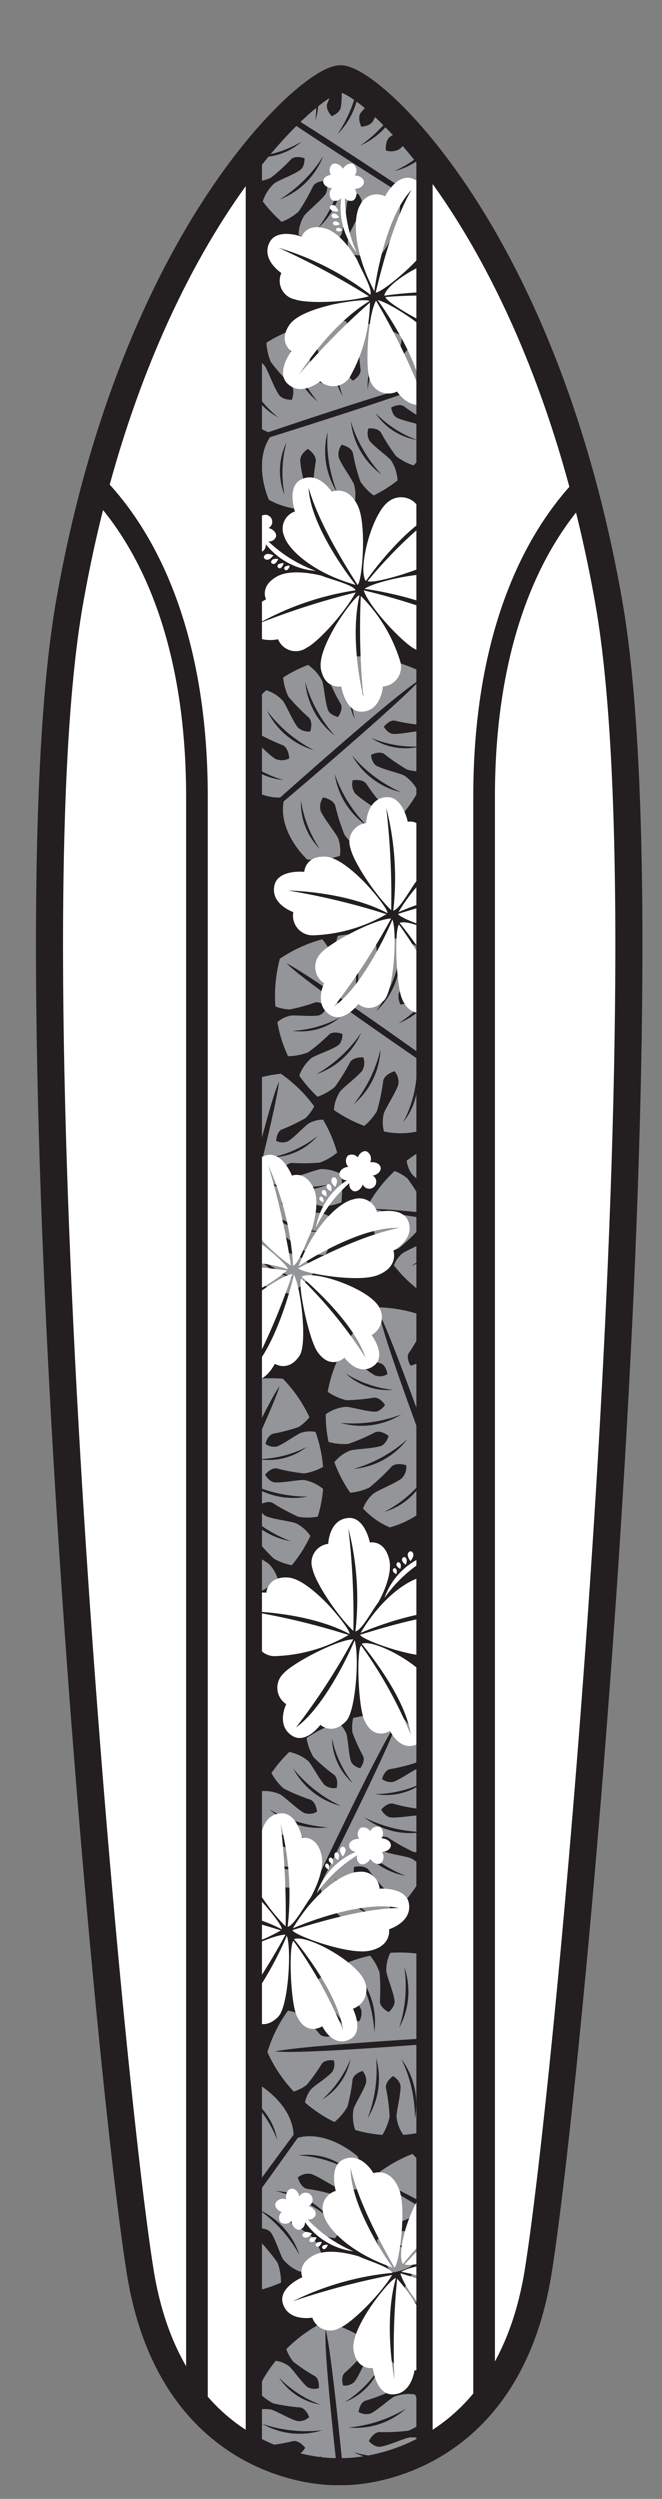 <svg xmlns="http://www.w3.org/2000/svg" xmlns:xlink="http://www.w3.org/1999/xlink" width="71.26" height="268.898" viewBox="0 0 71.26 268.898">
  <rect x="0" y="0" width="71.26" height="268.898" fill="#808080" stroke="none"/>
  <defs>
    <clipPath id="a">
      <rect x="-210.366" y="-138.567" width="612" height="792" fill="none"/>
    </clipPath>
    <clipPath id="b">
      <path d="M36.655,8.479C33.448,8.479,14.494,25.1,7.5,64.757c-6.706,38,3.917,156.635,7.581,179.622C18.285,264.5,33.3,266.1,36.51,265.957c3.207.146,18.224-1.458,21.432-21.578C61.607,221.392,72.23,102.76,65.524,64.757,58.525,25.1,39.863,8.479,36.655,8.479Z" fill="none" clip-rule="evenodd"/>
    </clipPath>
    <clipPath id="c">
      <rect x="27.324" y="-34.094" width="18.371" height="348.75" fill="none"/>
    </clipPath>
  </defs>
  <title>Surfboard 3</title>
  <g clip-path="url(#a)">
    <path d="M36.655,8.479C33.448,8.479,14.494,25.1,7.5,64.757c-6.706,38,3.917,156.635,7.581,179.622C18.285,264.5,33.3,266.1,36.51,265.957c3.207.146,18.224-1.458,21.432-21.578C61.607,221.392,72.23,102.76,65.524,64.757,58.525,25.1,39.863,8.479,36.655,8.479Z" fill="#fff" fill-rule="evenodd"/>
    <g clip-path="url(#b)">
      <rect x="27.324" y="-34.094" width="18.371" height="348.75" fill="#231f20"/>
      <g clip-path="url(#c)">
        <path d="M28.882,46.508c-3.2-1.233-4.079-5.5-4.079-5.5a8.477,8.477,0,0,1,2.13-2.8A3.954,3.954,0,0,1,28.5,39.379c.421.672.944,2.225,1.518,3.089.4.6,1.4.549,1.4.549s.39-.981-.058-1.557a22.532,22.532,0,0,1-2.207-2.508,6.189,6.189,0,0,1-.472-2.072A14.992,14.992,0,0,1,32.016,35.3a4.167,4.167,0,0,1,1.2,1.736c.157.737.12,2.294.351,3.252.161.667,1.074.945,1.074.945s.666-.749.454-1.409a21.328,21.328,0,0,1-1.155-2.957,6.076,6.076,0,0,1,.282-2.119,14.521,14.521,0,0,1,2.992-.2,4.5,4.5,0,0,1,.727,2.2c-.075.712-.564,2.108-.637,3.041-.051.65.692,1.17.692,1.17s.822-.482.824-1.14a20.2,20.2,0,0,1-.176-3.011,6.15,6.15,0,0,1,.967-1.967,14.633,14.633,0,0,1,3.618,1.287,3.222,3.222,0,0,1-.287,1.552c-.349.584-1.331,1.589-1.768,2.363a1.5,1.5,0,0,0,.127,1.286s.9-.085,1.166-.651a19.428,19.428,0,0,1,1.057-2.664A4.778,4.778,0,0,1,44.7,36.988a15.529,15.529,0,0,1,3.81,3.466,15.128,15.128,0,0,1-1.076,4.909,4.793,4.793,0,0,1-1.576-.136,19.208,19.208,0,0,1-2.419-1.534c-.547-.3-1.326.16-1.326.16s.089.857.653,1.114c.808.37,2.192.606,2.818.872a3.235,3.235,0,0,1,1.141,1.084,14.932,14.932,0,0,1-2.2,3.16,6.032,6.032,0,0,1-1.9-1.009A20.4,20.4,0,0,1,41,46.534c-.389-.532-1.336-.438-1.336-.438a1.585,1.585,0,0,0,.127,1.354c.607.712,1.822,1.553,2.3,2.086a4.424,4.424,0,0,1,.7,2.165,14.472,14.472,0,0,1-2.567,1.617A6,6,0,0,1,38.783,51.8a21.508,21.508,0,0,1-.8-3.072c-.215-.658-1.2-.872-1.2-.872a1.668,1.668,0,0,0-.312,1.4c.375.911,1.318,2.149,1.625,2.837a4.1,4.1,0,0,1,.056,2.065,15.02,15.02,0,0,1-3.657.688,6.076,6.076,0,0,1-.811-1.916A22.56,22.56,0,0,1,34,49.6c.023-.729-.868-1.294-.868-1.294s-.843.547-.813,1.269c.044,1.036.533,2.6.587,3.392a3.909,3.909,0,0,1-.561,1.833,8.486,8.486,0,0,1-3.4-1.017s-1.763-3.863.114-6.736c5.217-1.636,16.295-5.16,18.623-6.307C45.412,40.983,34.137,44.732,28.882,46.508Zm6.385-.02a8.156,8.156,0,0,0,1.039,6.506A14.658,14.658,0,0,1,35.267,46.488Zm2.5-1.128a8.157,8.157,0,0,0,3.3,5.7A14.647,14.647,0,0,1,37.77,45.36Zm-6.941,2.267a7,7,0,0,0-.189,5.645A12.572,12.572,0,0,1,30.829,47.627Zm9.572-3.2a6.64,6.64,0,0,0,4.5,2.915A11.918,11.918,0,0,1,40.4,44.426Zm-6.192-1.2a14.643,14.643,0,0,1-2.979-5.874A8.151,8.151,0,0,0,34.209,43.228Zm2.688-.559a14.66,14.66,0,0,1-.677-6.553A8.16,8.16,0,0,0,36.9,42.669ZM29.95,44.918a12.564,12.564,0,0,1-3.468-4.456A7,7,0,0,0,29.95,44.918Zm9.624-3.042a11.945,11.945,0,0,1,1.931-5.007A6.653,6.653,0,0,0,39.574,41.876Z" fill="#939598" fill-rule="evenodd"/>
        <path d="M42.819,20.619c1.06,3.265-1.7,6.629-1.7,6.629a8.47,8.47,0,0,1-3.517.108,3.932,3.932,0,0,1-.076-1.954c.257-.749,1.133-2.134,1.445-3.122a1.758,1.758,0,0,0-.456-1.436s-1.009.315-1.175,1.025a22.479,22.479,0,0,1-.559,3.294,6.189,6.189,0,0,1-1.312,1.67,15.022,15.022,0,0,1-3.33-1.595,4.156,4.156,0,0,1,.6-2.024c.473-.585,1.706-1.536,2.3-2.318a1.667,1.667,0,0,0,.06-1.43s-1-.046-1.381.534a21.483,21.483,0,0,1-1.57,2.759,6.09,6.09,0,0,1-1.826,1.113,14.534,14.534,0,0,1-2.037-2.2,4.5,4.5,0,0,1,1.254-1.951c.6-.39,1.993-.888,2.765-1.419.537-.37.473-1.274.473-1.274s-.892-.336-1.405.077a20.315,20.315,0,0,1-2.228,2.032A6.138,6.138,0,0,1,27,19.623,14.612,14.612,0,0,1,25.725,16a3.243,3.243,0,0,1,1.386-.755c.674-.1,2.073.036,2.95-.112.611-.1.92-.907.92-.907s-.633-.647-1.241-.5a19.258,19.258,0,0,1-2.735.856,4.77,4.77,0,0,1-1.543-.272,15.5,15.5,0,0,1,.3-5.141A15.115,15.115,0,0,1,30.249,6.92a4.8,4.8,0,0,1,.886,1.31,19.23,19.23,0,0,1,.331,2.844c.11.616.959.93.959.93s.609-.609.455-1.208c-.222-.861-.91-2.085-1.1-2.738a3.232,3.232,0,0,1,.124-1.569,14.963,14.963,0,0,1,3.843-.277,6.056,6.056,0,0,1,.413,2.115,20.158,20.158,0,0,1-.95,2.861c-.169.636.5,1.313.5,1.313s.852-.309.973-.95c.17-.92.059-2.394.171-3.1A4.43,4.43,0,0,1,38.1,6.543a14.594,14.594,0,0,1,2.871.978A5.982,5.982,0,0,1,40.7,9.6a21.386,21.386,0,0,1-1.882,2.556c-.376.582.074,1.478.074,1.478s.954-.033,1.282-.635c.471-.865.839-2.378,1.182-3.048A4.082,4.082,0,0,1,42.919,8.6a14.978,14.978,0,0,1,2.838,2.409,6.048,6.048,0,0,1-.979,1.836A22.505,22.505,0,0,1,42,14.7c-.582.44-.459,1.488-.459,1.488a1.756,1.756,0,0,0,1.5-.167c.778-.686,1.687-2.049,2.267-2.59a3.9,3.9,0,0,1,1.777-.718,8.5,8.5,0,0,1,1.35,3.282s-1.892,3.8-5.3,4.151c-4.556-3.025-14.267-9.416-16.624-10.5C28.121,11.25,38.131,17.653,42.819,20.619Zm-4.034-4.95a8.157,8.157,0,0,0,4.4-4.9A14.662,14.662,0,0,1,38.785,15.669Zm-2.453-1.235a8.147,8.147,0,0,0,2.352-6.151A14.64,14.64,0,0,1,36.332,14.434ZM42.463,18.4A7,7,0,0,0,46.969,15,12.565,12.565,0,0,1,42.463,18.4ZM33.95,12.977a6.635,6.635,0,0,0-.569-5.333A11.922,11.922,0,0,1,33.95,12.977Zm2.968,5.566a14.65,14.65,0,0,1-2.689,6.011A8.153,8.153,0,0,0,36.918,18.543Zm-2.127-1.737a14.662,14.662,0,0,1-4.666,4.65A8.157,8.157,0,0,0,34.791,16.806Zm6.12,3.983a12.548,12.548,0,0,1-1.279,5.5A6.987,6.987,0,0,0,40.911,20.789Zm-8.422-5.564a11.944,11.944,0,0,1-5.106,1.649A6.646,6.646,0,0,0,32.489,15.225Z" fill="#939598" fill-rule="evenodd"/>
        <path d="M59.787,132.815c2.386,2.471,1.377,6.706,1.377,6.706a8.477,8.477,0,0,1-3.114,1.639,3.954,3.954,0,0,1-.926-1.723c-.1-.787.084-2.415-.07-3.44-.109-.715-1.04-1.09-1.04-1.09s-.769.725-.606,1.436a22.706,22.706,0,0,1,.943,3.205,6.17,6.17,0,0,1-.448,2.077,15.052,15.052,0,0,1-3.692.026,4.173,4.173,0,0,1-.354-2.08c.169-.734.861-2.13,1.056-3.095.136-.673-.574-1.311-.574-1.311s-.921.4-1.008,1.086a21.344,21.344,0,0,1-.2,3.167,6.152,6.152,0,0,1-1.151,1.8,14.465,14.465,0,0,1-2.8-1.084,4.5,4.5,0,0,1,.271-2.3c.368-.614,1.4-1.672,1.862-2.487a1.582,1.582,0,0,0-.133-1.352s-.95.089-1.229.685a20.233,20.233,0,0,1-1.112,2.8,6.129,6.129,0,0,1-1.708,1.373,14.586,14.586,0,0,1-2.736-2.694,3.211,3.211,0,0,1,.915-1.286c.563-.381,1.878-.877,2.6-1.394a1.508,1.508,0,0,0,.429-1.219s-.853-.3-1.333.1a19.492,19.492,0,0,1-2.083,1.968,4.789,4.789,0,0,1-1.507.432,15.515,15.515,0,0,1-1.99-4.75,15.1,15.1,0,0,1,3.049-4,4.808,4.808,0,0,1,1.371.789,19.44,19.44,0,0,1,1.546,2.412c.369.5,1.27.416,1.27.416a1.509,1.509,0,0,0-.121-1.286c-.577-.676-1.733-1.475-2.188-1.98a3.244,3.244,0,0,1-.577-1.465,14.954,14.954,0,0,1,3.332-1.933,6.033,6.033,0,0,1,1.3,1.719,20.3,20.3,0,0,1,.4,2.988c.127.646,1.026.962,1.026.962s.631-.653.457-1.281c-.249-.9-1-2.178-1.206-2.862a4.413,4.413,0,0,1,.28-2.259,14.592,14.592,0,0,1,3.01-.38,6.02,6.02,0,0,1,.662,1.986,21.435,21.435,0,0,1-.57,3.122c-.083.688.715,1.3.715,1.3s.842-.448.874-1.133c.044-.984-.289-2.505-.276-3.258a4.083,4.083,0,0,1,.82-1.895,14.983,14.983,0,0,1,3.607.922,6.08,6.08,0,0,1-.073,2.079,22.457,22.457,0,0,1-1.69,2.883c-.329.651.241,1.54.241,1.54s1-.14,1.273-.807c.4-.958.616-2.582.9-3.322a3.888,3.888,0,0,1,1.284-1.424A8.489,8.489,0,0,1,62.8,126.2s-.031,4.246-2.946,6.057C54.43,131.534,42.9,130.047,40.3,130.1,42.465,130.837,54.273,132.2,59.787,132.815Zm-5.8-2.68A8.155,8.155,0,0,0,55.8,123.8,14.644,14.644,0,0,1,53.989,130.135Zm-2.746-.035a8.151,8.151,0,0,0-.586-6.56A14.64,14.64,0,0,1,51.243,130.1Zm7.251.878a7,7,0,0,0,2.556-5.036A12.558,12.558,0,0,1,58.494,130.978Zm-10.032-1.144a6.636,6.636,0,0,0-2.852-4.544A11.921,11.921,0,0,1,48.462,129.834Zm5.11,3.7a14.649,14.649,0,0,1,.221,6.583A8.153,8.153,0,0,0,53.572,133.536Zm-2.673-.629a14.656,14.656,0,0,1-2.155,6.225A8.156,8.156,0,0,0,50.9,132.907Zm7.249.9a12.558,12.558,0,0,1,1.262,5.5A6.988,6.988,0,0,0,58.148,133.8ZM48.136,132.5a11.946,11.946,0,0,1-3.866,3.721A6.647,6.647,0,0,0,48.136,132.5Z" fill="#939598" fill-rule="evenodd"/>
        <path d="M24.971,135.408c-2.742,2.066-6.823.548-6.823.548a8.474,8.474,0,0,1-1.248-3.29,3.96,3.96,0,0,1,1.823-.709c.793,0,2.387.378,3.424.35.721-.02,1.208-.9,1.208-.9s-.626-.851-1.352-.776a22.609,22.609,0,0,1-3.3.544,6.212,6.212,0,0,1-2.007-.7,15.031,15.031,0,0,1,.425-3.668,4.155,4.155,0,0,1,2.107-.1c.708.257,2.008,1.113,2.943,1.424a1.669,1.669,0,0,0,1.371-.409s-.282-.963-.954-1.132a21.517,21.517,0,0,1-3.12-.586,6.133,6.133,0,0,1-1.648-1.363,14.518,14.518,0,0,1,1.417-2.643,4.5,4.5,0,0,1,2.254.55c.565.441,1.488,1.6,2.241,2.151a1.582,1.582,0,0,0,1.359.033s.027-.952-.53-1.3a20.371,20.371,0,0,1-2.647-1.445,6.151,6.151,0,0,1-1.155-1.863,14.62,14.62,0,0,1,3.009-2.387,3.25,3.25,0,0,1,1.164,1.065c.309.606.641,1.971,1.067,2.752.3.544,1.156.574,1.156.574s.406-.809.067-1.334a19.518,19.518,0,0,1-1.7-2.308,4.785,4.785,0,0,1-.245-1.547,15.5,15.5,0,0,1,4.957-1.4,15.1,15.1,0,0,1,3.593,3.513,4.789,4.789,0,0,1-.949,1.265,19.376,19.376,0,0,1-2.583,1.239c-.546.305-.567,1.21-.567,1.21a1.506,1.506,0,0,0,1.292.036c.741-.489,1.674-1.539,2.231-1.929a3.231,3.231,0,0,1,1.523-.393,14.909,14.909,0,0,1,1.514,3.543,6.064,6.064,0,0,1-1.865,1.08,20.439,20.439,0,0,1-3.015.033c-.656.048-1.079.9-1.079.9s.57.7,1.215.609c.926-.137,2.283-.723,2.988-.847a4.43,4.43,0,0,1,2.207.553,14.456,14.456,0,0,1,.011,3.034,6.02,6.02,0,0,1-2.051.415,21.407,21.407,0,0,1-3.03-.948c-.672-.166-1.373.552-1.373.552s.342.891,1.018,1c.972.163,2.521.019,3.267.124a4.1,4.1,0,0,1,1.781,1.045,14.987,14.987,0,0,1-1.354,3.467,6.082,6.082,0,0,1-2.055-.326A22.5,22.5,0,0,1,30.3,132.7c-.607-.407-1.558.05-1.558.05s.018,1,.646,1.361c.9.512,2.487.927,3.187,1.3a3.9,3.9,0,0,1,1.257,1.447,8.493,8.493,0,0,1-2.663,2.345s-4.21-.55-5.652-3.664c1.377-5.293,4.257-16.557,4.517-19.139C29.044,118.459,26.249,130.01,24.971,135.408Zm3.367-5.426a8.157,8.157,0,0,0,6.066,2.565A14.662,14.662,0,0,1,28.338,129.982Zm.369-2.721a8.155,8.155,0,0,0,6.582.219A14.642,14.642,0,0,1,28.707,127.261Zm-1.755,7.088a6.994,6.994,0,0,0,4.687,3.151A12.56,12.56,0,0,1,26.952,134.349Zm2.358-9.815a6.638,6.638,0,0,0,4.857-2.276A11.937,11.937,0,0,1,29.31,124.534Zm-4.3,4.619a14.655,14.655,0,0,1-6.561-.585A8.158,8.158,0,0,0,25.013,129.153Zm.949-2.577a14.65,14.65,0,0,1-5.915-2.9A8.155,8.155,0,0,0,25.962,126.576Zm-1.773,7.084a12.566,12.566,0,0,1-5.617.581A6.99,6.99,0,0,0,24.189,133.66Zm2.519-9.775a11.952,11.952,0,0,1-3.223-4.291A6.655,6.655,0,0,0,26.708,123.885Z" fill="#939598" fill-rule="evenodd"/>
        <path d="M46.781,115.2c.947,3.3-1.931,6.566-1.931,6.566a8.486,8.486,0,0,1-3.52-.014,3.956,3.956,0,0,1-.009-1.956c.285-.74,1.208-2.093,1.553-3.071a1.756,1.756,0,0,0-.406-1.45s-1.019.28-1.209.984a22.545,22.545,0,0,1-.673,3.272,6.175,6.175,0,0,1-1.369,1.623,14.965,14.965,0,0,1-3.273-1.71,4.171,4.171,0,0,1,.665-2c.494-.569,1.759-1.476,2.384-2.237a1.666,1.666,0,0,0,.109-1.426s-1-.082-1.4.485a21.362,21.362,0,0,1-1.664,2.7,6.117,6.117,0,0,1-1.862,1.05,14.493,14.493,0,0,1-1.961-2.27,4.508,4.508,0,0,1,1.321-1.907c.613-.369,2.023-.817,2.812-1.321.55-.351.516-1.257.516-1.257s-.879-.367-1.406.028a20.276,20.276,0,0,1-2.3,1.953,6.156,6.156,0,0,1-2.153.411,14.665,14.665,0,0,1-1.152-3.664,3.229,3.229,0,0,1,1.413-.7c.675-.072,2.07.107,2.951-.01.614-.082.95-.875.95-.875s-.61-.668-1.223-.54a19.285,19.285,0,0,1-2.762.76,4.807,4.807,0,0,1-1.533-.325,15.489,15.489,0,0,1,.473-5.129,15.123,15.123,0,0,1,4.566-2.095,4.8,4.8,0,0,1,.841,1.34,19.444,19.444,0,0,1,.233,2.855c.089.619.925.963.925.963s.631-.587.5-1.192c-.193-.868-.838-2.116-1-2.775a3.213,3.213,0,0,1,.178-1.563,14.9,14.9,0,0,1,3.85-.143,6.085,6.085,0,0,1,.341,2.127,20.375,20.375,0,0,1-1.049,2.827c-.192.63.455,1.33.455,1.33s.862-.28,1-.916c.2-.913.142-2.39.279-3.093a4.421,4.421,0,0,1,1.308-1.862,14.5,14.5,0,0,1,2.836,1.077,6.032,6.032,0,0,1-.348,2.064,21.269,21.269,0,0,1-1.97,2.488c-.4.569.023,1.48.023,1.48s.955,0,1.3-.59c.5-.848.92-2.347,1.286-3a4.09,4.09,0,0,1,1.614-1.289A15.08,15.08,0,0,1,50.05,105.7a6.1,6.1,0,0,1-1.041,1.8,22.637,22.637,0,0,1-2.845,1.753c-.6.419-.511,1.471-.511,1.471a1.756,1.756,0,0,0,1.5-.115c.8-.658,1.756-1.989,2.356-2.509a3.9,3.9,0,0,1,1.8-.656,8.5,8.5,0,0,1,1.235,3.328s-2.022,3.733-5.445,3.963c-4.449-3.182-13.934-9.908-16.251-11.076C32.416,105.319,42.2,112.067,46.781,115.2Zm-3.86-5.088a8.151,8.151,0,0,0,4.568-4.744A14.65,14.65,0,0,1,42.921,110.107Zm-2.408-1.319a8.153,8.153,0,0,0,2.562-6.066A14.646,14.646,0,0,1,40.513,108.788Zm5.99,4.178a6.993,6.993,0,0,0,4.62-3.247A12.56,12.56,0,0,1,46.5,112.966Zm-8.32-5.718a6.64,6.64,0,0,0-.385-5.35A11.933,11.933,0,0,1,38.183,107.248Zm2.773,5.666a14.653,14.653,0,0,1-2.9,5.915A8.15,8.15,0,0,0,40.956,112.914Zm-2.065-1.81a14.641,14.641,0,0,1-4.825,4.484A8.154,8.154,0,0,0,38.891,111.1Zm5.978,4.2A12.55,12.55,0,0,1,43.4,120.75,6.985,6.985,0,0,0,44.869,115.3Zm-8.224-5.855a11.946,11.946,0,0,1-5.161,1.47A6.647,6.647,0,0,0,36.645,109.444Z" fill="#939598" fill-rule="evenodd"/>
        <path d="M30.162,85.817c-3.431.119-5.9-3.465-5.9-3.465a8.5,8.5,0,0,1,.865-3.411,3.963,3.963,0,0,1,1.9.465c.649.455,1.739,1.679,2.6,2.25a1.753,1.753,0,0,0,1.506-.043s-.026-1.055-.662-1.411a22.484,22.484,0,0,1-3.012-1.445,6.174,6.174,0,0,1-1.244-1.722,15,15,0,0,1,2.451-2.761,4.177,4.177,0,0,1,1.781,1.13c.433.617,1.007,2.064,1.594,2.855a1.666,1.666,0,0,0,1.358.451s.321-.951-.132-1.475a21.41,21.41,0,0,1-2.22-2.269,6.087,6.087,0,0,1-.567-2.061,14.433,14.433,0,0,1,2.676-1.353A4.508,4.508,0,0,1,34.687,73.3c.209.684.3,2.161.6,3.048.208.618,1.1.806,1.1.806s.568-.765.312-1.372a20.356,20.356,0,0,1-1.338-2.7,6.154,6.154,0,0,1,.122-2.189,14.617,14.617,0,0,1,3.833-.229,3.238,3.238,0,0,1,.343,1.54c-.094.674-.605,1.983-.7,2.867-.069.615.618,1.133.618,1.133s.8-.429.821-1.055a19.373,19.373,0,0,1-.069-2.864,4.785,4.785,0,0,1,.687-1.409,15.472,15.472,0,0,1,4.86,1.7,15.1,15.1,0,0,1,.929,4.938,4.8,4.8,0,0,1-1.5.491,19.256,19.256,0,0,1-2.826-.466c-.622-.063-1.158.666-1.158.666s.417.754,1.036.77c.888.025,2.255-.3,2.935-.3a3.232,3.232,0,0,1,1.473.552,14.929,14.929,0,0,1-.792,3.77,6.035,6.035,0,0,1-2.147-.185,20.287,20.287,0,0,1-2.489-1.7c-.564-.337-1.4.12-1.4.12s.062.905.645,1.2c.837.419,2.285.717,2.933,1.02a4.427,4.427,0,0,1,1.491,1.719,14.542,14.542,0,0,1-1.731,2.492,6.023,6.023,0,0,1-1.918-.837A21.311,21.311,0,0,1,39.406,84.3c-.456-.522-1.441-.336-1.441-.336a1.664,1.664,0,0,0,.258,1.407c.7.691,2.053,1.462,2.6,1.976a4.085,4.085,0,0,1,.861,1.878,15.025,15.025,0,0,1-3.1,2.063,6.082,6.082,0,0,1-1.495-1.446,22.558,22.558,0,0,1-1.013-3.185c-.263-.68-1.3-.852-1.3-.852a1.759,1.759,0,0,0-.252,1.486c.446.936,1.505,2.186,1.865,2.893a3.883,3.883,0,0,1,.2,1.906,8.492,8.492,0,0,1-3.526.393s-3.133-2.866-2.529-6.244C34.7,82.7,43.519,75.12,45.212,73.154,43.22,74.27,34.305,82.129,30.162,85.817ZM36.031,83.3a8.167,8.167,0,0,0,3.5,5.581A14.667,14.667,0,0,1,36.031,83.3ZM37.9,81.286a8.153,8.153,0,0,0,5.265,3.956A14.649,14.649,0,0,1,37.9,81.286Zm-5.5,4.8a7,7,0,0,0,2.032,5.27A12.569,12.569,0,0,1,32.392,86.086ZM39.953,79.4a6.637,6.637,0,0,0,5.283.923A11.925,11.925,0,0,1,39.953,79.4Zm-6.169,1.319a14.655,14.655,0,0,1-5.038-4.242A8.15,8.15,0,0,0,33.784,80.717Zm2.256-1.566a14.637,14.637,0,0,1-3.183-5.767A8.153,8.153,0,0,0,36.04,79.151Zm-5.516,4.786a12.557,12.557,0,0,1-4.933-2.746A6.986,6.986,0,0,0,30.524,83.937Zm7.67-6.562a11.958,11.958,0,0,1-.178-5.364A6.651,6.651,0,0,0,38.194,77.375Z" fill="#939598" fill-rule="evenodd"/>
        <path d="M33.918,202.685c-3.083,1.436-6.723-.874-6.723-.874a8.413,8.413,0,0,1-.531-3.444,3.906,3.906,0,0,1,1.912-.311c.769.163,2.235.857,3.244,1.043.7.13,1.356-.622,1.356-.622s-.431-.952-1.149-1.03a22.37,22.37,0,0,1-3.3-.151,6.146,6.146,0,0,1-1.8-1.088,14.821,14.821,0,0,1,1.167-3.465,4.118,4.118,0,0,1,2.061.34c.633.4,1.717,1.491,2.558,1.986a1.651,1.651,0,0,0,1.412-.115s-.075-.99-.691-1.293a21.265,21.265,0,0,1-2.9-1.209,6.048,6.048,0,0,1-1.314-1.659,14.364,14.364,0,0,1,1.917-2.269,4.458,4.458,0,0,1,2.069,1c.456.543,1.114,1.852,1.729,2.545a1.57,1.57,0,0,0,1.309.312s.223-.918-.246-1.372a20.019,20.019,0,0,1-2.265-1.945,6.06,6.06,0,0,1-.736-2.042,14.479,14.479,0,0,1,3.407-1.692A3.209,3.209,0,0,1,37.3,186.6c.175.651.216,2.042.467,2.886.174.588,1,.793,1,.793s.56-.7.339-1.278a19.25,19.25,0,0,1-1.171-2.585,4.725,4.725,0,0,1,.082-1.55,15.352,15.352,0,0,1,5.089-.331,14.96,14.96,0,0,1,2.757,4.143,4.783,4.783,0,0,1-1.18,1.029,19.253,19.253,0,0,1-2.757.669c-.592.182-.8,1.055-.8,1.055a1.492,1.492,0,0,0,1.243.3c.819-.322,1.939-1.146,2.56-1.409a3.2,3.2,0,0,1,1.556-.067A14.807,14.807,0,0,1,47.229,194a6.006,6.006,0,0,1-2.03.663,20.2,20.2,0,0,1-2.927-.589c-.646-.089-1.231.651-1.231.651s.407.8,1.052.841c.925.057,2.36-.231,3.068-.206a4.376,4.376,0,0,1,2.025.991,14.388,14.388,0,0,1-.615,2.94,5.952,5.952,0,0,1-2.073-.02,21.259,21.259,0,0,1-2.739-1.542c-.617-.3-1.444.251-1.444.251s.147.934.78,1.184c.907.358,2.437.537,3.138.793a4.032,4.032,0,0,1,1.51,1.379,14.792,14.792,0,0,1-2.026,3.079,6.017,6.017,0,0,1-1.923-.739,22.322,22.322,0,0,1-2.154-2.512c-.5-.518-1.52-.271-1.52-.271a1.738,1.738,0,0,0,.346,1.451c.767.682,2.218,1.41,2.819,1.915a3.862,3.862,0,0,1,.92,1.66,8.41,8.41,0,0,1-3.063,1.723s-3.965-1.4-4.721-4.712c2.424-4.843,7.535-15.16,8.319-17.607C41.356,187.107,36.269,197.719,33.918,202.685Zm4.379-4.563a8.08,8.08,0,0,0,5.349,3.733A14.511,14.511,0,0,1,38.3,198.122Zm.918-2.56a8.074,8.074,0,0,0,6.331,1.568A14.514,14.514,0,0,1,39.215,195.562Zm-3.16,6.5a6.928,6.928,0,0,0,3.891,4.017A12.443,12.443,0,0,1,36.055,202.067Zm4.306-9.022a6.573,6.573,0,0,0,5.174-1.2A11.814,11.814,0,0,1,40.361,193.045Zm-5.114,3.589a14.5,14.5,0,0,1-6.234-1.917A8.072,8.072,0,0,0,35.247,196.634Zm1.45-2.3a14.509,14.509,0,0,1-5.132-4.024A8.072,8.072,0,0,0,36.7,194.334Zm-3.176,6.5a12.429,12.429,0,0,1-5.561-.593A6.923,6.923,0,0,0,33.521,200.83Zm4.454-8.949a11.812,11.812,0,0,1-2.238-4.819A6.578,6.578,0,0,0,37.975,191.881Z" fill="#939598" fill-rule="evenodd"/>
        <path d="M21.488,166.854c-3.087,1.5-6.8-.764-6.8-.764a8.471,8.471,0,0,1-.6-3.468,3.96,3.96,0,0,1,1.925-.348c.779.151,2.272.826,3.295,1,.713.119,1.358-.651,1.358-.651s-.452-.955-1.179-1.02a22.563,22.563,0,0,1-3.339-.095,6.162,6.162,0,0,1-1.838-1.068,15.085,15.085,0,0,1,1.117-3.519,4.162,4.162,0,0,1,2.087.308c.646.388,1.76,1.476,2.618,1.96a1.668,1.668,0,0,0,1.424-.141s-.094-1-.721-1.293a21.547,21.547,0,0,1-2.951-1.17,6.111,6.111,0,0,1-1.357-1.653,14.5,14.5,0,0,1,1.9-2.324,4.5,4.5,0,0,1,2.107.971c.47.54,1.157,1.85,1.789,2.539a1.588,1.588,0,0,0,1.329.291s.209-.929-.272-1.38a20.238,20.238,0,0,1-2.322-1.924,6.154,6.154,0,0,1-.779-2.049,14.617,14.617,0,0,1,3.41-1.769,3.228,3.228,0,0,1,.939,1.268c.189.654.254,2.057.522,2.905.187.591,1.026.784,1.026.784s.554-.717.32-1.3a19.294,19.294,0,0,1-1.227-2.59,4.76,4.76,0,0,1,.054-1.565,15.511,15.511,0,0,1,5.134-.424A15.1,15.1,0,0,1,33.31,152.5a4.835,4.835,0,0,1-1.175,1.06,19.36,19.36,0,0,1-2.772.724c-.594.195-.788,1.079-.788,1.079a1.509,1.509,0,0,0,1.261.283c.821-.34,1.938-1.192,2.56-1.468a3.218,3.218,0,0,1,1.571-.095,14.918,14.918,0,0,1,.808,3.766,6.044,6.044,0,0,1-2.037.7,20.372,20.372,0,0,1-2.965-.542c-.655-.079-1.232.679-1.232.679s.425.8,1.076.83c.935.042,2.38-.274,3.1-.261a4.408,4.408,0,0,1,2.061.964,14.514,14.514,0,0,1-.569,2.98,6.042,6.042,0,0,1-2.093.016,21.534,21.534,0,0,1-2.794-1.509c-.628-.291-1.453.279-1.453.279s.165.94.808,1.181c.922.347,2.472.5,3.184.746a4.092,4.092,0,0,1,1.548,1.366,14.968,14.968,0,0,1-1.991,3.145,6.06,6.06,0,0,1-1.955-.713,22.483,22.483,0,0,1-2.22-2.5c-.517-.515-1.539-.247-1.539-.247a1.755,1.755,0,0,0,.374,1.459c.788.675,2.265,1.385,2.881,1.884a3.9,3.9,0,0,1,.958,1.66,8.5,8.5,0,0,1-3.062,1.794s-4.029-1.344-4.85-4.675c2.362-4.933,7.342-15.44,8.091-17.925C28.725,150.994,23.774,161.8,21.488,166.854Zm4.342-4.684a8.155,8.155,0,0,0,5.467,3.675A14.653,14.653,0,0,1,25.83,162.17Zm.882-2.6a8.156,8.156,0,0,0,6.421,1.472A14.663,14.663,0,0,1,26.712,159.569Zm-3.076,6.623a6.993,6.993,0,0,0,4,3.988A12.56,12.56,0,0,1,23.636,166.192Zm4.188-9.185a6.641,6.641,0,0,0,5.2-1.307A11.929,11.929,0,0,1,27.824,157.007Zm-5.1,3.714A14.647,14.647,0,0,1,16.4,158.9,8.153,8.153,0,0,0,22.724,160.721Zm1.425-2.348a14.654,14.654,0,0,1-5.255-3.973A8.153,8.153,0,0,0,24.149,158.373Zm-3.094,6.615a12.548,12.548,0,0,1-5.625-.5A6.989,6.989,0,0,0,21.055,164.988Zm4.34-9.114a11.948,11.948,0,0,1-2.345-4.827A6.646,6.646,0,0,0,25.4,155.874Z" fill="#939598" fill-rule="evenodd"/>
        <path d="M47.306,160.085c-1.119,3.247-5.351,4.271-5.351,4.271a8.5,8.5,0,0,1-2.874-2.031,3.959,3.959,0,0,1,1.115-1.607c.657-.443,2.19-1.022,3.034-1.625a1.757,1.757,0,0,0,.5-1.421s-.995-.355-1.554.113a22.645,22.645,0,0,1-2.429,2.294,6.177,6.177,0,0,1-2.054.545,15.045,15.045,0,0,1-1.7-3.279,4.161,4.161,0,0,1,1.694-1.258c.73-.183,2.287-.2,3.236-.465.661-.184.907-1.106.907-1.106s-.772-.641-1.424-.405a21.4,21.4,0,0,1-2.914,1.259,6.1,6.1,0,0,1-2.127-.209,14.492,14.492,0,0,1-.3-2.984,4.5,4.5,0,0,1,2.175-.8c.715.05,2.126.49,3.062.53.651.028,1.144-.733,1.144-.733s-.509-.8-1.168-.783a20.413,20.413,0,0,1-3,.281,6.12,6.12,0,0,1-2-.9,14.558,14.558,0,0,1,1.16-3.661,3.223,3.223,0,0,1,1.56.231c.595.33,1.634,1.276,2.423,1.686a1.506,1.506,0,0,0,1.28-.172s-.116-.9-.691-1.143a19.414,19.414,0,0,1-2.7-.963,4.789,4.789,0,0,1-1.07-1.146,15.5,15.5,0,0,1,3.33-3.929,15.087,15.087,0,0,1,4.943.9,4.82,4.82,0,0,1-.08,1.579,19.264,19.264,0,0,1-1.449,2.472c-.282.559.208,1.32.208,1.32s.852-.119,1.089-.691c.341-.821.529-2.213.773-2.848A3.215,3.215,0,0,1,47.1,142.23a14.917,14.917,0,0,1,3.235,2.091,6.08,6.08,0,0,1-.942,1.939,20.347,20.347,0,0,1-2.481,1.713c-.517.407-.39,1.351-.39,1.351a1.581,1.581,0,0,0,1.347-.174c.691-.631,1.489-1.876,2-2.373a4.416,4.416,0,0,1,2.14-.776,14.558,14.558,0,0,1,1.7,2.509A5.988,5.988,0,0,1,52.244,150a21.445,21.445,0,0,1-3.042.909c-.65.238-.83,1.225-.83,1.225a1.667,1.667,0,0,0,1.406.264c.9-.407,2.1-1.394,2.779-1.723a4.081,4.081,0,0,1,2.06-.13,14.984,14.984,0,0,1,.816,3.632,6.061,6.061,0,0,1-1.886.878,22.512,22.512,0,0,1-3.336-.2c-.729,0-1.263.913-1.263.913s.576.823,1.3.767c1.033-.08,2.58-.622,3.368-.7a3.909,3.909,0,0,1,1.852.5,8.483,8.483,0,0,1-.9,3.434s-3.8,1.9-6.734.123c-1.817-5.158-5.726-16.109-6.955-18.4C41.206,143.754,45.347,154.894,47.306,160.085Zm-.243-6.382a8.156,8.156,0,0,0,6.463-1.266A14.649,14.649,0,0,1,47.063,153.7Zm-1.216-2.462a8.154,8.154,0,0,0,5.58-3.5A14.662,14.662,0,0,1,45.847,151.241Zm2.509,6.858A6.992,6.992,0,0,0,54,158.091,12.562,12.562,0,0,1,48.356,158.1Zm-3.534-9.457a6.637,6.637,0,0,0,2.754-4.6A11.932,11.932,0,0,1,44.822,148.642Zm-.98,6.233a14.641,14.641,0,0,1-5.766,3.184A8.152,8.152,0,0,0,43.842,154.875Zm-.653-2.667a14.651,14.651,0,0,1-6.525.905A8.153,8.153,0,0,0,43.189,152.208Zm2.491,6.865a12.563,12.563,0,0,1-4.331,3.623A6.992,6.992,0,0,0,45.68,159.073ZM42.3,149.559a11.942,11.942,0,0,1-5.071-1.755A6.645,6.645,0,0,0,42.3,149.559Z" fill="#939598" fill-rule="evenodd"/>
        <path d="M32.057,230.036c3.286-.879,6.47,2.028,6.47,2.028a8.378,8.378,0,0,1-.075,3.484,3.906,3.906,0,0,1-1.937-.026c-.729-.294-2.053-1.232-3.015-1.59a1.74,1.74,0,0,0-1.444.376s.259,1.014.953,1.214a22.248,22.248,0,0,1,3.229.724,6.093,6.093,0,0,1,1.585,1.384,14.87,14.87,0,0,1-1.751,3.209,4.1,4.1,0,0,1-1.971-.693c-.555-.5-1.432-1.766-2.175-2.4a1.652,1.652,0,0,0-1.411-.133s-.1.989.457,1.394a21.146,21.146,0,0,1,2.647,1.695,6.063,6.063,0,0,1,1.007,1.862,14.4,14.4,0,0,1-2.282,1.9,4.461,4.461,0,0,1-1.866-1.341c-.355-.614-.775-2.017-1.26-2.807-.338-.55-1.236-.534-1.236-.534s-.378.865,0,1.393a20.173,20.173,0,0,1,1.895,2.309,6.05,6.05,0,0,1,.369,2.139A14.519,14.519,0,0,1,26.6,246.7a3.2,3.2,0,0,1-.674-1.41c-.06-.671.142-2.047.042-2.922-.07-.609-.85-.956-.85-.956s-.674.592-.556,1.2a19.267,19.267,0,0,1,.7,2.748,4.721,4.721,0,0,1-.349,1.512,15.389,15.389,0,0,1-5.072-.558,14.929,14.929,0,0,1-1.995-4.558,4.743,4.743,0,0,1,1.341-.808,19.132,19.132,0,0,1,2.833-.18c.614-.077.969-.9.969-.9s-.57-.634-1.172-.512c-.863.175-2.11.792-2.766.943a3.189,3.189,0,0,1-1.546-.2,14.783,14.783,0,0,1-.074-3.814,6.019,6.019,0,0,1,2.114-.3,20.3,20.3,0,0,1,2.781,1.088c.621.2,1.326-.427,1.326-.427s-.262-.859-.89-1.01c-.9-.218-2.366-.184-3.059-.331a4.386,4.386,0,0,1-1.822-1.327A14.386,14.386,0,0,1,19,231.185a5.957,5.957,0,0,1,2.038.38,21.319,21.319,0,0,1,2.431,1.994c.555.4,1.466,0,1.466,0s.017-.945-.562-1.3c-.832-.51-2.309-.952-2.955-1.325a4.069,4.069,0,0,1-1.248-1.62,14.907,14.907,0,0,1,2.531-2.681A5.986,5.986,0,0,1,24.47,227.7a22.37,22.37,0,0,1,1.685,2.847c.407.6,1.45.531,1.45.531a1.741,1.741,0,0,0-.087-1.489c-.639-.805-1.941-1.774-2.446-2.375a3.875,3.875,0,0,1-.618-1.8,8.437,8.437,0,0,1,3.318-1.165s3.663,2.067,3.832,5.461c-3.231,4.348-10.059,13.62-11.256,15.894C22.023,244.085,28.879,234.518,32.057,230.036Zm-5.107,3.733a8.074,8.074,0,0,0-4.621-4.605A14.5,14.5,0,0,1,26.95,233.769ZM25.6,236.13a8.081,8.081,0,0,0-5.964-2.643A14.519,14.519,0,0,1,25.6,236.13Zm4.243-5.856a6.924,6.924,0,0,0-3.135-4.632A12.441,12.441,0,0,1,29.844,230.274Zm-5.81,8.136a6.58,6.58,0,0,0-5.3.288A11.817,11.817,0,0,1,24.034,238.41Zm5.662-2.646a14.515,14.515,0,0,1,5.808,2.97A8.076,8.076,0,0,0,29.7,235.764Zm-1.829,2.013a14.518,14.518,0,0,1,4.358,4.855A8.079,8.079,0,0,0,27.867,237.777Zm4.259-5.845a12.438,12.438,0,0,1,5.374,1.549A6.92,6.92,0,0,0,32.126,231.932Zm-5.943,8.039a11.83,11.83,0,0,1,1.367,5.135A6.581,6.581,0,0,0,26.183,239.971Z" fill="#939598" fill-rule="evenodd"/>
        <path d="M57.768,244.448c1.273,3.154-1.224,6.668-1.224,6.668a8.4,8.4,0,0,1-3.468.35,3.931,3.931,0,0,1-.21-1.926c.2-.758.973-2.187,1.211-3.185.166-.7-.55-1.387-.55-1.387s-.974.381-1.088,1.094a22.441,22.441,0,0,1-.325,3.293,6.119,6.119,0,0,1-1.18,1.741,14.853,14.853,0,0,1-3.4-1.346,4.131,4.131,0,0,1,.448-2.041c.427-.612,1.579-1.636,2.117-2.45a1.654,1.654,0,0,0-.041-1.417s-.993.023-1.327.623a21.327,21.327,0,0,1-1.36,2.834,6.042,6.042,0,0,1-1.725,1.226,14.406,14.406,0,0,1-2.166-2.033,4.467,4.467,0,0,1,1.1-2.015c.565-.427,1.907-1.015,2.632-1.592a1.569,1.569,0,0,0,.379-1.292s-.9-.27-1.382.173a20.023,20.023,0,0,1-2.061,2.161,6.057,6.057,0,0,1-2.078.628,14.466,14.466,0,0,1-1.511-3.49,3.19,3.19,0,0,1,1.316-.841c.659-.141,2.05-.109,2.906-.315.6-.144.845-.96.845-.96s-.67-.595-1.259-.406a19.031,19.031,0,0,1-2.642,1.034,4.734,4.734,0,0,1-1.543-.161,15.374,15.374,0,0,1-.065-5.1,14.947,14.947,0,0,1,4.28-2.536,4.747,4.747,0,0,1,.966,1.233,19.262,19.262,0,0,1,.525,2.788c.151.6,1.011.853,1.011.853a1.492,1.492,0,0,0,.366-1.226c-.279-.835-1.043-2-1.274-2.63a3.2,3.2,0,0,1,.015-1.558,14.745,14.745,0,0,1,3.776-.539,6,6,0,0,1,.556,2.061,20.3,20.3,0,0,1-.741,2.893c-.122.64.586,1.263.586,1.263s.82-.365.894-1.006c.106-.921-.106-2.37-.045-3.076a4.387,4.387,0,0,1,1.095-1.97,14.371,14.371,0,0,1,2.9.768,5.941,5.941,0,0,1-.129,2.069,21.031,21.031,0,0,1-1.682,2.655c-.331.6.175,1.455.175,1.455s.941-.1,1.223-.716c.405-.887.664-2.407.956-3.093a4.049,4.049,0,0,1,1.456-1.436A14.884,14.884,0,0,1,60,234.752a6.01,6.01,0,0,1-.838,1.882,22.274,22.274,0,0,1-2.621,2.02c-.544.475-.351,1.5-.351,1.5a1.74,1.74,0,0,0,1.468-.269c.721-.731,1.524-2.141,2.06-2.715a3.846,3.846,0,0,1,1.706-.832,8.407,8.407,0,0,1,1.56,3.149s-1.6,3.887-4.952,4.468c-4.71-2.675-14.746-8.32-17.149-9.231C42.6,236.2,52.932,241.841,57.768,244.448Zm-4.328-4.613a8.073,8.073,0,0,0,4.007-5.146A14.5,14.5,0,0,1,53.44,239.835Zm-2.508-1.051a8.081,8.081,0,0,0,1.9-6.241A14.511,14.511,0,0,1,50.932,238.784Zm6.33,3.5a6.925,6.925,0,0,0,4.215-3.676A12.431,12.431,0,0,1,57.262,242.281Zm-8.784-4.773a6.576,6.576,0,0,0-.933-5.23A11.822,11.822,0,0,1,48.478,237.508Zm3.317,5.3a14.51,14.51,0,0,1-2.24,6.126A8.081,8.081,0,0,0,51.8,242.8Zm-2.222-1.57a14.508,14.508,0,0,1-4.287,4.916A8.071,8.071,0,0,0,49.573,241.234Zm6.322,3.514a12.437,12.437,0,0,1-.883,5.522A6.927,6.927,0,0,0,55.9,244.748ZM47.19,239.83a11.82,11.82,0,0,1-4.929,1.983A6.577,6.577,0,0,0,47.19,239.83Z" fill="#939598" fill-rule="evenodd"/>
        <path d="M49.112,219.7c2.787,1.952,2.607,6.259,2.607,6.259A8.4,8.4,0,0,1,49,228.139a3.906,3.906,0,0,1-1.226-1.5c-.244-.746-.376-2.364-.719-3.331-.241-.674-1.217-.863-1.217-.863s-.61.849-.317,1.51a22.187,22.187,0,0,1,1.521,2.938A6.087,6.087,0,0,1,47,229a14.916,14.916,0,0,1-3.585.723,4.125,4.125,0,0,1-.736-1.955c.025-.746.432-2.233.44-3.208.005-.68-.806-1.166-.806-1.166s-.82.56-.774,1.245a21.242,21.242,0,0,1,.4,3.117,6.029,6.029,0,0,1-.779,1.969,14.469,14.469,0,0,1-2.924-.526,4.469,4.469,0,0,1-.172-2.291c.243-.666,1.047-1.89,1.34-2.769a1.569,1.569,0,0,0-.386-1.29s-.905.266-1.064.9a20.169,20.169,0,0,1-.551,2.935,6.073,6.073,0,0,1-1.4,1.657,14.452,14.452,0,0,1-3.169-2.1,3.2,3.2,0,0,1,.646-1.422c.476-.477,1.661-1.207,2.265-1.847a1.491,1.491,0,0,0,.187-1.265s-.887-.135-1.278.346a19.123,19.123,0,0,1-1.653,2.306,4.73,4.73,0,0,1-1.382.705,15.357,15.357,0,0,1-2.833-4.243A14.929,14.929,0,0,1,31,216.354a4.735,4.735,0,0,1,1.482.508,18.953,18.953,0,0,1,1.958,2.053c.455.421,1.314.164,1.314.164a1.49,1.49,0,0,0-.361-1.227c-.689-.549-1.963-1.107-2.5-1.513a3.2,3.2,0,0,1-.837-1.314,14.772,14.772,0,0,1,2.874-2.509,6.018,6.018,0,0,1,1.588,1.426,20.158,20.158,0,0,1,.955,2.829c.246.6,1.179.741,1.179.741a1.57,1.57,0,0,0,.2-1.331c-.414-.829-1.381-1.929-1.713-2.555a4.375,4.375,0,0,1-.156-2.248,14.4,14.4,0,0,1,2.855-.938,5.953,5.953,0,0,1,1.018,1.805,21.2,21.2,0,0,1,.036,3.143c.049.685.94,1.125.94,1.125s.735-.594.635-1.267c-.143-.964-.754-2.38-.883-3.114a4.04,4.04,0,0,1,.438-2,14.836,14.836,0,0,1,3.681.215,6.013,6.013,0,0,1,.322,2.035,22.356,22.356,0,0,1-1.1,3.121c-.2.695.525,1.451.525,1.451s.941-.323,1.084-1.024c.206-1.006.111-2.626.248-3.4a3.849,3.849,0,0,1,.978-1.627,8.424,8.424,0,0,1,3.024,1.792s.772,4.133-1.72,6.444c-5.407.322-16.9,1.054-19.411,1.6C31.9,221.046,43.636,220.146,49.112,219.7Zm-6.142-1.511a8.073,8.073,0,0,0,.557-6.5A14.5,14.5,0,0,1,42.97,218.188Zm-2.676.484a8.074,8.074,0,0,0-1.81-6.266A14.51,14.51,0,0,1,40.294,218.672Zm7.214-.515a6.92,6.92,0,0,0,1.532-5.378A12.434,12.434,0,0,1,47.508,218.157Zm-9.968.782a6.578,6.578,0,0,0-3.631-3.879A11.819,11.819,0,0,1,37.54,218.939Zm5.667,2.634a14.516,14.516,0,0,1,1.459,6.358A8.076,8.076,0,0,0,43.207,221.573Zm-2.718-.106a14.507,14.507,0,0,1-.917,6.458A8.072,8.072,0,0,0,40.489,221.467Zm7.216-.5a12.453,12.453,0,0,1,2.269,5.112A6.924,6.924,0,0,0,47.705,220.97Zm-9.979.617a11.817,11.817,0,0,1-3.055,4.348A6.581,6.581,0,0,0,37.726,221.587Z" fill="#939598" fill-rule="evenodd"/>
        <path d="M36.772,270.059c-1.854,2.852-6.165,2.821-6.165,2.821a8.371,8.371,0,0,1-2.276-2.639,3.912,3.912,0,0,1,1.457-1.276c.737-.269,2.35-.458,3.305-.835.665-.263.82-1.246.82-1.246s-.87-.579-1.52-.264a22.311,22.311,0,0,1-2.884,1.622,6.111,6.111,0,0,1-2.1.032,14.846,14.846,0,0,1-.846-3.557,4.115,4.115,0,0,1,1.928-.8c.746,0,2.246.355,3.221.328.68-.018,1.138-.845,1.138-.845s-.589-.8-1.272-.73a21.171,21.171,0,0,1-3.1.511,6.03,6.03,0,0,1-1.994-.71,14.332,14.332,0,0,1,.423-2.939,4.465,4.465,0,0,1,2.284-.252c.674.219,1.925.981,2.814,1.243a1.567,1.567,0,0,0,1.275-.43s-.3-.895-.933-1.033a20.142,20.142,0,0,1-2.953-.448,6.061,6.061,0,0,1-1.7-1.342,14.436,14.436,0,0,1,1.991-3.24,3.188,3.188,0,0,1,1.444.6c.493.458,1.265,1.616,1.925,2.2a1.491,1.491,0,0,0,1.271.142s.1-.89-.39-1.264a19.067,19.067,0,0,1-2.362-1.572,4.7,4.7,0,0,1-.753-1.357,15.373,15.373,0,0,1,4.142-2.977,14.939,14.939,0,0,1,4.532,2.052,4.691,4.691,0,0,1-.456,1.5,19.084,19.084,0,0,1-1.983,2.028c-.405.469-.118,1.318-.118,1.318a1.5,1.5,0,0,0,1.214-.4c.524-.707,1.037-2,1.424-2.552a3.21,3.21,0,0,1,1.285-.882,14.8,14.8,0,0,1,2.607,2.785,5.981,5.981,0,0,1-1.37,1.636,20.1,20.1,0,0,1-2.8,1.052c-.595.267-.7,1.2-.7,1.2a1.569,1.569,0,0,0,1.338.155c.814-.441,1.88-1.446,2.494-1.8a4.381,4.381,0,0,1,2.241-.233,14.345,14.345,0,0,1,1.037,2.82,5.957,5.957,0,0,1-1.768,1.08,21.017,21.017,0,0,1-3.141.144c-.683.074-1.092.979-1.092.979s.62.714,1.288.59c.96-.176,2.353-.836,3.083-.99a4.047,4.047,0,0,1,2.011.369A14.807,14.807,0,0,1,46,266.331a6.007,6.007,0,0,1-2.022.392,22.267,22.267,0,0,1-3.159-.988c-.7-.173-1.432.575-1.432.575s.356.929,1.062,1.048c1.012.171,2.628.02,3.406.13a3.854,3.854,0,0,1,1.66.92,8.388,8.388,0,0,1-1.686,3.084s-4.1.914-6.5-1.494c-.51-5.392-1.64-16.849-2.272-19.34C34.825,252.908,36.134,264.6,36.772,270.059Zm1.3-6.189a8.08,8.08,0,0,0,6.516.331A14.517,14.517,0,0,1,38.067,263.87Zm-.577-2.657a8.079,8.079,0,0,0,6.2-2.026A14.5,14.5,0,0,1,37.49,261.213Zm.767,7.19a6.93,6.93,0,0,0,5.429,1.345A12.441,12.441,0,0,1,38.257,268.4Zm-1.128-9.932a6.582,6.582,0,0,0,3.75-3.763A11.814,11.814,0,0,1,37.129,258.471Zm-2.437,5.753a14.5,14.5,0,0,1-6.3,1.678A8.071,8.071,0,0,0,34.692,264.224Zm.012-2.719a14.513,14.513,0,0,1-6.486-.693A8.078,8.078,0,0,0,34.7,261.505Zm.747,7.193a12.436,12.436,0,0,1-5.03,2.443A6.924,6.924,0,0,0,35.451,268.7Zm-.964-9.95a11.816,11.816,0,0,1-4.451-2.9A6.58,6.58,0,0,0,34.487,258.748Z" fill="#939598" fill-rule="evenodd"/>
        <path d="M35.057,241.943a.214.214,0,1,1-.221-.34.968.968,0,0,1,.452-.052A.952.952,0,0,1,35.057,241.943Zm-1.311-.722a.312.312,0,0,1-.424-.065c-.062-.123.026-.293.2-.381a1.185,1.185,0,0,1,.561-.006S33.918,241.133,33.746,241.221Zm.642.465a.28.28,0,0,1-.385-.018c-.068-.105-.005-.265.14-.36a1.071,1.071,0,0,1,.5-.058A1.076,1.076,0,0,1,34.388,241.686Zm-1.353-.914c-.233.046-.449-.053-.481-.221s.13-.339.363-.385a1.467,1.467,0,0,1,.669.184S33.269,240.727,33.035,240.772Zm5.016,1.489a7.549,7.549,0,0,1-5.224-3.16.811.811,0,0,1-.535.825c-.387.083-.794-.289-.909-.829a.761.761,0,0,1-.014-.1.881.881,0,0,1-1.19.108.837.837,0,0,1,.142-1.08c-.479-.173-.778-.578-.674-.937a.894.894,0,0,1,1.158-.413c-.093-.561.128-1.065.515-1.147s.79.284.908.82a.756.756,0,1,1,.99,1.037c.515.167.857.6.748.979a.784.784,0,0,1-.844.466A14.761,14.761,0,0,0,38.051,242.261Zm13.807,1.277c1.871,1.134.977,2.633.977,2.633s2.407,1.089,1.777,2.74c-.746,1.957-3.189,1.318-3.189,1.318a2.1,2.1,0,0,1-3.119,1c-1.245-.651-4.78-4.85-5.2-6.608a71.377,71.377,0,0,1,10.564,4.057c-2.675-2.438-8.688-3.891-10.48-4.218C44.506,243.643,50.54,242.739,51.858,243.538Zm-5.23,8.953a2.113,2.113,0,0,1-2.013,2.573s-.317,2.626-2.411,2.585c-1.767-.035-2.066-2.835-2.066-2.835s-1.722.268-2.075-1.891c-.2-1.189.68-2.934,1.726-4.546.688-1.059,2.38-3.2,2.829-3.249-1.385,4.881-.156,10.94-.156,10.941a75.651,75.651,0,0,1,.289-10.858A16.855,16.855,0,0,1,46.628,252.491Zm-10.011-2.016a2.043,2.043,0,0,1-3-1.082s-2.6.464-3.177-1.55c-.484-1.7,2.107-2.8,2.107-2.8s-.654-1.427,1.308-2.4c1.07-.529,2.845-.41,4.775.158.943.46,3.334,1.133,3.6,1.77a30.708,30.708,0,0,0-10.69,3.049A81.813,81.813,0,0,1,42.215,244.8C40.866,247,37.855,249.955,36.617,250.475Zm-1.773-12.156a1.96,1.96,0,0,1,1.3-2.564s-.774-2.708.852-3.4c1.926-.822,3.2,1.494,3.2,1.494s1.758-.691,2.733,1.652c.892,2.148.023,8.245-.472,8.5-1.385-2.461-3.87-7-4.712-10.7-.048,3.806,3.431,9.185,4.512,10.694C37.6,242.4,35.158,239.714,34.844,238.319Zm11.54-3.171a2.171,2.171,0,0,1,2.995.721s2.164-1.739,3.279-.368c1.322,1.624-.749,3.2-.749,3.2s1.48,1.438-.545,2.938c-1.31.973-7.184,2.413-7.8,2.014a48.028,48.028,0,0,1,8.286-7.227c-3.572,1.319-7.377,5.835-8.472,7.207C42.529,242.359,44.421,236.239,46.384,235.148Z" fill="#fff"/>
        <path d="M35.03,200.872a.254.254,0,0,1,.088-.336c.1-.04.235.045.29.191a.958.958,0,0,1-.042.453S35.086,201.018,35.03,200.872Zm.98-1.132c-.05-.186.017-.365.151-.4s.281.086.331.272a1.184,1.184,0,0,1-.11.551S36.06,199.926,36.01,199.74Zm-.589.531a.28.28,0,0,1,.1-.373c.116-.045.26.05.323.212a1.079,1.079,0,0,1-.048.5S35.483,200.433,35.421,200.271Zm1.175-1.133c.005-.238.145-.428.316-.425s.306.2.3.436a1.465,1.465,0,0,1-.318.616A1.465,1.465,0,0,1,36.6,199.138Zm-2.5,4.6a7.546,7.546,0,0,1,4.177-4.453c-.408-.107-.7-.376-.7-.694,0-.4.447-.717,1-.717a.715.715,0,0,1,.1.007.88.88,0,0,1,.141-1.187.838.838,0,0,1,1.027.365.862.862,0,0,1,1.056-.466.893.893,0,0,1,.163,1.219c.569.026,1.016.347,1.016.743s-.443.714-.991.717a.891.891,0,0,1-.083,1.22c-.336.21-.845,0-1.138-.468-.27.47-.763.715-1.113.529a.786.786,0,0,1-.28-.923A14.735,14.735,0,0,0,34.1,203.735Zm-4.12,13.239c-1.5,1.594-2.778.407-2.778.407s-1.566,2.129-3.051,1.169c-1.758-1.137-.625-3.4-.625-3.4a2.1,2.1,0,0,1-.333-3.259c.9-1.082,5.739-3.665,7.546-3.715a71.024,71.024,0,0,1-6.165,9.489c2.942-2.108,5.614-7.689,6.306-9.373C31.4,209.761,31.032,215.851,29.977,216.974Zm-7.67-6.98a2.114,2.114,0,0,1-2.1-2.5s-2.5-.857-2.027-2.9c.4-1.722,3.2-1.432,3.2-1.432s.1-1.74,2.281-1.636c1.2.057,2.728,1.277,4.088,2.636.893.892,2.632,2.993,2.59,3.443-4.486-2.371-10.669-2.43-10.67-2.43a75.726,75.726,0,0,1,10.561,2.542A16.845,16.845,0,0,1,22.307,209.994Zm4.052-9.373a2.043,2.043,0,0,1,1.684-2.712s.088-2.644,2.177-2.786c1.763-.119,2.3,2.645,2.3,2.645s1.533-.342,2.073,1.778c.3,1.157-.191,2.87-1.149,4.638-.645.828-1.8,3.026-2.478,3.15a30.731,30.731,0,0,0-.76-11.091,81.779,81.779,0,0,1,.538,11.036C28.88,205.5,26.611,201.941,26.359,200.621Zm12.26.8a1.961,1.961,0,0,1,2.238,1.807s2.809-.192,3.151,1.543c.4,2.055-2.127,2.824-2.127,2.824s.309,1.863-2.185,2.328c-2.287.427-8.07-1.693-8.218-2.231,2.7-.842,7.647-2.33,11.447-2.381-3.714-.84-9.7,1.443-11.4,2.187C34.052,203.267,37.19,201.436,38.619,201.418Zm.7,11.948a2.169,2.169,0,0,1-1.328,2.779s1.252,2.479-.321,3.285c-1.864.955-2.975-1.4-2.975-1.4s-1.714,1.147-2.761-1.146c-.678-1.484-.866-7.529-.348-8.05a48.069,48.069,0,0,1,5.347,9.61c-.547-3.769-4.174-8.431-5.288-9.787C33.069,208.1,38.663,211.219,39.322,213.366Z" fill="#fff"/>
        <path d="M42.32,169.088a.254.254,0,0,1,.088-.336c.1-.04.235.045.29.191a.954.954,0,0,1-.043.453S42.376,169.234,42.32,169.088Zm.979-1.131a.312.312,0,0,1,.151-.4c.134-.036.282.086.332.272a1.184,1.184,0,0,1-.11.551S43.349,168.143,43.3,167.957Zm-.588.531a.28.28,0,0,1,.1-.374c.116-.044.26.051.322.212a1.069,1.069,0,0,1-.047.5S42.774,168.649,42.711,168.488Zm1.175-1.134c0-.238.145-.428.316-.425s.3.2.3.436a1.456,1.456,0,0,1-.319.616A1.46,1.46,0,0,1,43.886,167.354Zm-2.5,4.6a7.541,7.541,0,0,1,4.177-4.452c-.408-.108-.7-.377-.7-.695,0-.4.447-.717,1-.717a.7.7,0,0,1,.1.007.881.881,0,0,1,.142-1.187.837.837,0,0,1,1.027.365.862.862,0,0,1,1.056-.466.894.894,0,0,1,.164,1.219c.567.026,1.015.347,1.015.743s-.443.714-.991.717a.756.756,0,1,1-1.221.753c-.27.47-.763.714-1.113.528a.785.785,0,0,1-.28-.923A14.723,14.723,0,0,0,41.387,171.951Zm-4.12,13.239c-1.5,1.594-2.779.408-2.779.408s-1.566,2.128-3.05,1.168c-1.758-1.137-.625-3.394-.625-3.394a2.1,2.1,0,0,1-.332-3.26c.9-1.082,5.738-3.665,7.545-3.715a71.091,71.091,0,0,1-6.165,9.489c2.942-2.108,5.614-7.689,6.306-9.373C38.692,177.977,38.322,184.067,37.267,185.19Zm-7.67-6.98a2.114,2.114,0,0,1-2.1-2.5s-2.5-.857-2.026-2.9c.4-1.722,3.2-1.432,3.2-1.432s.1-1.739,2.281-1.636c1.2.057,2.729,1.277,4.089,2.636.893.892,2.632,2.993,2.59,3.443-4.487-2.371-10.67-2.43-10.67-2.43a75.6,75.6,0,0,1,10.561,2.543A16.866,16.866,0,0,1,29.6,178.21Zm4.052-9.372a2.043,2.043,0,0,1,1.684-2.713s.087-2.644,2.176-2.786c1.764-.119,2.306,2.645,2.306,2.645s1.532-.342,2.072,1.778c.3,1.157-.191,2.87-1.149,4.639-.645.827-1.8,3.025-2.478,3.149a30.724,30.724,0,0,0-.76-11.09,81.759,81.759,0,0,1,.538,11.035C36.17,173.719,33.9,170.157,33.649,168.838Zm12.26.8a1.962,1.962,0,0,1,2.238,1.808s2.809-.193,3.15,1.542c.4,2.055-2.127,2.824-2.127,2.824s.311,1.863-2.184,2.328c-2.287.426-8.07-1.693-8.218-2.231,2.7-.842,7.647-2.33,11.446-2.381-3.713-.84-9.7,1.443-11.4,2.187C41.342,171.483,44.48,169.652,45.909,169.634Zm.7,11.948a2.171,2.171,0,0,1-1.328,2.78s1.252,2.479-.322,3.284c-1.863.955-2.974-1.4-2.974-1.4s-1.714,1.147-2.761-1.145c-.679-1.485-.867-7.53-.348-8.051a48.1,48.1,0,0,1,5.347,9.61c-.548-3.768-4.174-8.431-5.288-9.787C40.359,176.311,45.953,179.435,46.612,181.582Z" fill="#fff"/>
        <path d="M34.431,129.134a.252.252,0,0,1,.028-.346c.1-.058.238,0,.319.138a.961.961,0,0,1,.037.453A.951.951,0,0,1,34.431,129.134Zm.767-1.284a.313.313,0,0,1,.079-.422c.125-.058.293.036.374.21a1.191,1.191,0,0,1-.013.562S35.279,128.024,35.2,127.85Zm-.487.625a.238.238,0,1,1,.386-.232,1.056,1.056,0,0,1,.041.5A1.074,1.074,0,0,1,34.711,128.475Zm.96-1.32c-.037-.235.069-.447.238-.474s.335.142.372.377a1.462,1.462,0,0,1-.207.662S35.708,127.389,35.671,127.155Zm-1.662,4.96a7.544,7.544,0,0,1,3.34-5.109.813.813,0,0,1-.806-.564c-.069-.39.316-.784.86-.88a.806.806,0,0,1,.1-.01.881.881,0,0,1-.066-1.194.836.836,0,0,1,1.074.182c.189-.474.6-.758.96-.643a.9.9,0,0,1,.373,1.173c.562-.073,1.059.165,1.128.555s-.312.78-.852.878a.756.756,0,1,1-1.071.953c-.185.51-.628.836-1,.714a.785.785,0,0,1-.437-.86A14.745,14.745,0,0,0,34.009,132.115ZM32.25,145.869c-1.2,1.83-2.665.883-2.665.883s-1.173,2.369-2.8,1.681c-1.929-.814-1.206-3.234-1.206-3.234a2.1,2.1,0,0,1-.892-3.153c.694-1.221,5.013-4.6,6.786-4.968a71.382,71.382,0,0,1-4.423,10.415c2.53-2.587,4.191-8.547,4.581-10.325C32.4,138.518,33.1,144.58,32.25,145.869Zm-8.765-5.542a2.114,2.114,0,0,1-2.5-2.1s-2.613-.41-2.5-2.5c.1-1.765,2.906-1.966,2.906-1.966s-.208-1.73,1.962-2.007c1.2-.153,2.908.784,4.483,1.886,1.035.723,3.112,2.49,3.149,2.94-4.831-1.555-10.929-.54-10.929-.54a75.687,75.687,0,0,1,10.842.67A16.859,16.859,0,0,1,23.485,140.327Zm2.364-9.934a2.042,2.042,0,0,1,1.186-2.964s-.373-2.619,1.659-3.121c1.717-.424,2.73,2.2,2.73,2.2s1.449-.6,2.35,1.391c.491,1.088.31,2.859-.326,4.767-.492.927-1.248,3.292-1.893,3.532a30.743,30.743,0,0,0-2.675-10.79,81.662,81.662,0,0,1,2.446,10.774C29.179,134.762,26.325,131.649,25.849,130.393Zm12.211-1.344a1.961,1.961,0,0,1,2.517,1.391s2.734-.677,3.37.972c.755,1.953-1.6,3.15-1.6,3.15s.629,1.781-1.747,2.672c-2.179.817-8.241-.266-8.481-.77,2.508-1.3,7.126-3.622,10.859-4.332-3.8-.182-9.3,3.1-10.845,4.133C33.883,131.663,36.655,129.314,38.06,129.049Zm2.767,11.644A2.172,2.172,0,0,1,40,143.661s1.663,2.223.254,3.29c-1.67,1.264-3.173-.86-3.173-.86s-1.488,1.427-2.918-.649c-.926-1.344-2.16-7.265-1.74-7.868a48.049,48.049,0,0,1,6.933,8.536c-1.193-3.616-5.574-7.578-6.906-8.72C33.754,136.587,39.806,138.693,40.827,140.693Z" fill="#fff"/>
        <path d="M46.4,91.524a.254.254,0,0,1,.088-.336c.1-.04.235.045.29.191a.946.946,0,0,1-.042.453S46.458,91.67,46.4,91.524Zm.98-1.132c-.05-.186.017-.365.151-.4s.282.086.331.272a1.184,1.184,0,0,1-.11.551S47.432,90.578,47.382,90.392Zm-.589.531a.281.281,0,0,1,.1-.373c.116-.045.26.05.323.212a1.079,1.079,0,0,1-.048.5S46.856,91.085,46.793,90.923Zm1.175-1.133c0-.238.146-.428.316-.425s.306.2.3.436a1.465,1.465,0,0,1-.318.616A1.458,1.458,0,0,1,47.968,89.79Zm-2.5,4.6a7.537,7.537,0,0,1,4.176-4.452c-.408-.108-.7-.377-.7-.7,0-.4.448-.717,1-.717a.715.715,0,0,1,.1.007.881.881,0,0,1,.141-1.188.838.838,0,0,1,1.027.366.862.862,0,0,1,1.056-.466.9.9,0,0,1,.165,1.219c.567.026,1.014.347,1.014.743s-.443.714-.991.717a.892.892,0,0,1-.083,1.221c-.336.209-.845,0-1.138-.469-.269.471-.763.715-1.113.529a.786.786,0,0,1-.28-.923A14.731,14.731,0,0,0,45.47,94.387Zm-4.121,13.239c-1.5,1.594-2.778.407-2.778.407s-1.566,2.129-3.051,1.169c-1.758-1.137-.625-3.395-.625-3.395a2.1,2.1,0,0,1-.332-3.259c.9-1.082,5.738-3.665,7.545-3.715a71.091,71.091,0,0,1-6.165,9.489c2.942-2.108,5.614-7.689,6.306-9.373C42.774,100.413,42.4,106.5,41.349,107.626Zm-7.67-6.98a2.114,2.114,0,0,1-2.1-2.5s-2.5-.857-2.027-2.9c.4-1.722,3.2-1.432,3.2-1.432s.1-1.74,2.281-1.636c1.2.057,2.728,1.277,4.088,2.636.894.892,2.632,2.993,2.59,3.443-4.486-2.371-10.669-2.43-10.67-2.43a75.725,75.725,0,0,1,10.562,2.542A16.864,16.864,0,0,1,33.679,100.646Zm4.053-9.373a2.042,2.042,0,0,1,1.683-2.712s.088-2.644,2.177-2.786c1.764-.119,2.3,2.645,2.3,2.645s1.532-.342,2.072,1.778c.3,1.157-.191,2.87-1.149,4.638-.645.828-1.8,3.026-2.478,3.15a30.731,30.731,0,0,0-.76-11.091,81.779,81.779,0,0,1,.538,11.036C40.252,96.155,37.983,92.593,37.732,91.273Zm12.259.8a1.961,1.961,0,0,1,2.238,1.807s2.809-.192,3.151,1.543c.4,2.055-2.127,2.824-2.127,2.824s.31,1.863-2.185,2.328C48.781,101,43,98.878,42.85,98.341c2.7-.842,7.647-2.33,11.447-2.381-3.714-.84-9.7,1.443-11.4,2.187C45.424,93.919,48.563,92.088,49.991,92.07Zm.7,11.948a2.169,2.169,0,0,1-1.328,2.779s1.252,2.479-.321,3.285c-1.864.955-2.975-1.4-2.975-1.4s-1.713,1.147-2.761-1.145c-.678-1.485-.866-7.53-.348-8.051a48.1,48.1,0,0,1,5.347,9.61c-.547-3.768-4.174-8.431-5.288-9.787C44.442,98.747,50.035,101.871,50.694,104.018Z" fill="#fff"/>
        <path d="M30.984,61.271a.214.214,0,1,1-.238-.327.954.954,0,0,1,.449-.076A.956.956,0,0,1,30.984,61.271Zm-1.346-.652a.312.312,0,0,1-.427-.043c-.069-.119.01-.294.177-.39a1.172,1.172,0,0,1,.56-.036A1.18,1.18,0,0,1,29.638,60.619Zm.665.43a.238.238,0,1,1-.265-.364,1.063,1.063,0,0,1,.5-.084A1.065,1.065,0,0,1,30.3,61.049Zm-1.4-.841a.385.385,0,0,1-.492-.2c-.041-.166.113-.346.343-.4a1.467,1.467,0,0,1,.678.149S29.135,60.151,28.9,60.208Zm5.088,1.224a7.549,7.549,0,0,1-5.383-2.882.812.812,0,0,1-.49.852c-.383.1-.808-.247-.952-.78a.641.641,0,0,1-.018-.1.881.881,0,0,1-1.184.17.837.837,0,0,1,.087-1.086c-.488-.147-.808-.536-.724-.9.089-.386.6-.6,1.135-.474-.122-.555.072-1.07.455-1.172s.8.243.949.771a.756.756,0,1,1,1.043.985c.524.139.888.553.8.938a.787.787,0,0,1-.819.51A14.738,14.738,0,0,0,33.991,61.432Zm13.855.554c1.928,1.034,1.113,2.577,1.113,2.577s2.462.963,1.919,2.645c-.643,1.993-3.117,1.483-3.117,1.483A2.1,2.1,0,0,1,44.7,69.855c-1.277-.586-5.026-4.594-5.543-6.328a71.359,71.359,0,0,1,10.762,3.5c-2.8-2.3-8.88-3.431-10.686-3.664C40.509,62.475,46.487,61.257,47.846,61.986ZM43.091,71.2a2.113,2.113,0,0,1-1.875,2.675s-.18,2.639-2.273,2.708c-1.766.058-2.211-2.723-2.211-2.723s-1.706.357-2.172-1.78c-.257-1.178.527-2.966,1.487-4.631.631-1.094,2.209-3.317,2.654-3.393-1.127,4.947.417,10.935.417,10.935a75.631,75.631,0,0,1-.28-10.859A16.861,16.861,0,0,1,43.091,71.2Zm-10.1-1.489a2.042,2.042,0,0,1-3.055-.924s-2.577.6-3.255-1.382c-.572-1.672,1.958-2.911,1.958-2.911s-.728-1.391,1.179-2.462c1.042-.584,2.822-.558,4.778-.091.967.41,3.389.957,3.684,1.579a30.675,30.675,0,0,0-10.514,3.605A81.632,81.632,0,0,1,38.281,63.75C37.05,66.014,34.2,69.127,32.988,69.712ZM30.582,57.663a1.959,1.959,0,0,1,1.166-2.628s-.914-2.665.674-3.443c1.88-.922,3.278,1.324,3.278,1.324s1.719-.782,2.815,1.507c1,2.1.455,8.234-.026,8.516-1.512-2.386-4.231-6.784-5.265-10.441.151,3.8,3.906,8.994,5.065,10.445C33.551,61.6,30.969,59.04,30.582,57.663ZM41.94,53.892a2.171,2.171,0,0,1,3.029.564s2.069-1.851,3.256-.54c1.4,1.553-.58,3.235-.58,3.235s1.551,1.359-.392,2.964c-1.258,1.04-7.048,2.785-7.686,2.42a48.013,48.013,0,0,1,7.9-7.652c-3.5,1.5-7.062,6.214-8.083,7.64C38.468,61.3,40.036,55.084,41.94,53.892Z" fill="#fff"/>
        <path d="M36.423,24.91c-.154-.027-.263-.138-.243-.248s.159-.178.313-.151.366.27.366.27A.957.957,0,0,1,36.423,24.91Zm-.466-1.422c-.185-.053-.3-.2-.267-.336a.313.313,0,0,1,.405-.145c.184.053.415.379.415.379A1.183,1.183,0,0,1,35.957,23.488Zm.152.778c-.17-.03-.292-.154-.27-.277s.178-.2.349-.167.407.3.407.3A1.069,1.069,0,0,1,36.109,24.266Zm-.367-1.591c-.2-.126-.292-.345-.2-.49a.384.384,0,0,1,.528-.034,1.463,1.463,0,0,1,.365.591A1.462,1.462,0,0,1,35.742,22.675ZM38.4,27.184a7.539,7.539,0,0,1-1.665-5.873.816.816,0,0,1-.955.239.9.9,0,0,1-.1-1.227.712.712,0,0,1,.057-.082c-.532-.026-.951-.347-.944-.733.006-.354.37-.643.842-.692a.865.865,0,0,1,.144-1.146c.34-.2.846.015,1.13.488.315-.473.82-.692,1.159-.488a.892.892,0,0,1,.105,1.219c.548-.006,1,.306,1,.7s-.435.724-.987.734a.916.916,0,0,1-.121,1.227.785.785,0,0,1-.935-.236A14.737,14.737,0,0,0,38.4,27.184Zm9.225,10.351c.595,2.105-1.082,2.591-1.082,2.591s1.019,2.439-.569,3.217c-1.88.922-3.232-1.212-3.232-1.212a2.1,2.1,0,0,1-2.964-1.394c-.466-1.325-.187-6.806.7-8.382a71.235,71.235,0,0,1,4.958,10.172c-.292-3.607-3.7-8.772-4.786-10.232C42.173,32.6,47.2,36.051,47.621,37.535Zm-9.932,2.98a2.114,2.114,0,0,1-3.228.51s-2.023,1.7-3.526.247c-1.269-1.231.422-3.483.422-3.483s-1.442-.978-.227-2.8c.668-1,2.5-1.681,4.364-2.147,1.225-.306,3.921-.715,4.285-.448-4.342,2.626-7.578,7.9-7.578,7.9a75.747,75.747,0,0,1,7.618-7.744A16.851,16.851,0,0,1,37.689,40.515Zm-5.947-8.3a2.042,2.042,0,0,1-1.458-2.84s-2.221-1.436-1.266-3.3c.8-1.573,3.454-.614,3.454-.614s.495-1.49,2.591-.861c1.143.343,2.361,1.641,3.384,3.373.376.979,1.665,3.1,1.423,3.747a30.715,30.715,0,0,0-9.9-5.06,81.6,81.6,0,0,1,9.735,5.222C37.224,32.567,33,32.678,31.742,32.214Zm7-10.1a1.961,1.961,0,0,1,2.7-.987s1.283-2.508,2.945-1.907c1.97.712,1.325,3.278,1.325,3.278s1.756.693.87,3.072c-.812,2.18-5.607,6.046-6.144,5.9.666-2.745,1.941-7.757,3.854-11.04-2.632,2.751-3.758,9.057-4,10.9C37.972,26.982,38.018,23.349,38.739,22.114Zm10.6,5.551a2.17,2.17,0,0,1,1.7,2.569s2.769.2,2.65,1.968c-.142,2.089-2.731,1.83-2.731,1.83s.1,2.06-2.4,1.777c-1.622-.183-6.9-3.135-7.08-3.848a48.02,48.02,0,0,1,10.99.366c-3.512-1.472-9.375-.763-11.111-.507C41.6,30.31,47.162,27.124,49.342,27.665Z" fill="#fff"/>
      </g>
      <rect x="27.324" y="-34.094" width="18.371" height="348.75" fill="none" stroke="#231f20" stroke-miterlimit="3.864" stroke-width="1.749"/>
      <path d="M-.669,46.1C7.2,46.969,21.2,57.759,21.2,85.752V309.4" fill="none" stroke="#231f20" stroke-miterlimit="3.864" stroke-width="2.332"/>
      <path d="M73.98,46.1c-7.873.874-21.87,11.664-21.87,39.657V309.4" fill="none" stroke="#231f20" stroke-miterlimit="3.864" stroke-width="2.332"/>
    </g>
    <path d="M36.655,8.479C33.448,8.479,14.494,25.1,7.5,64.757c-6.706,38,3.917,156.635,7.581,179.622C18.285,264.5,33.3,266.1,36.51,265.957c3.207.146,18.224-1.458,21.432-21.578C61.607,221.392,72.23,102.76,65.524,64.757,58.525,25.1,39.863,8.479,36.655,8.479Z" fill="none" stroke="#231f20" stroke-miterlimit="3.864" stroke-width="2.915"/>
  </g>
</svg>
